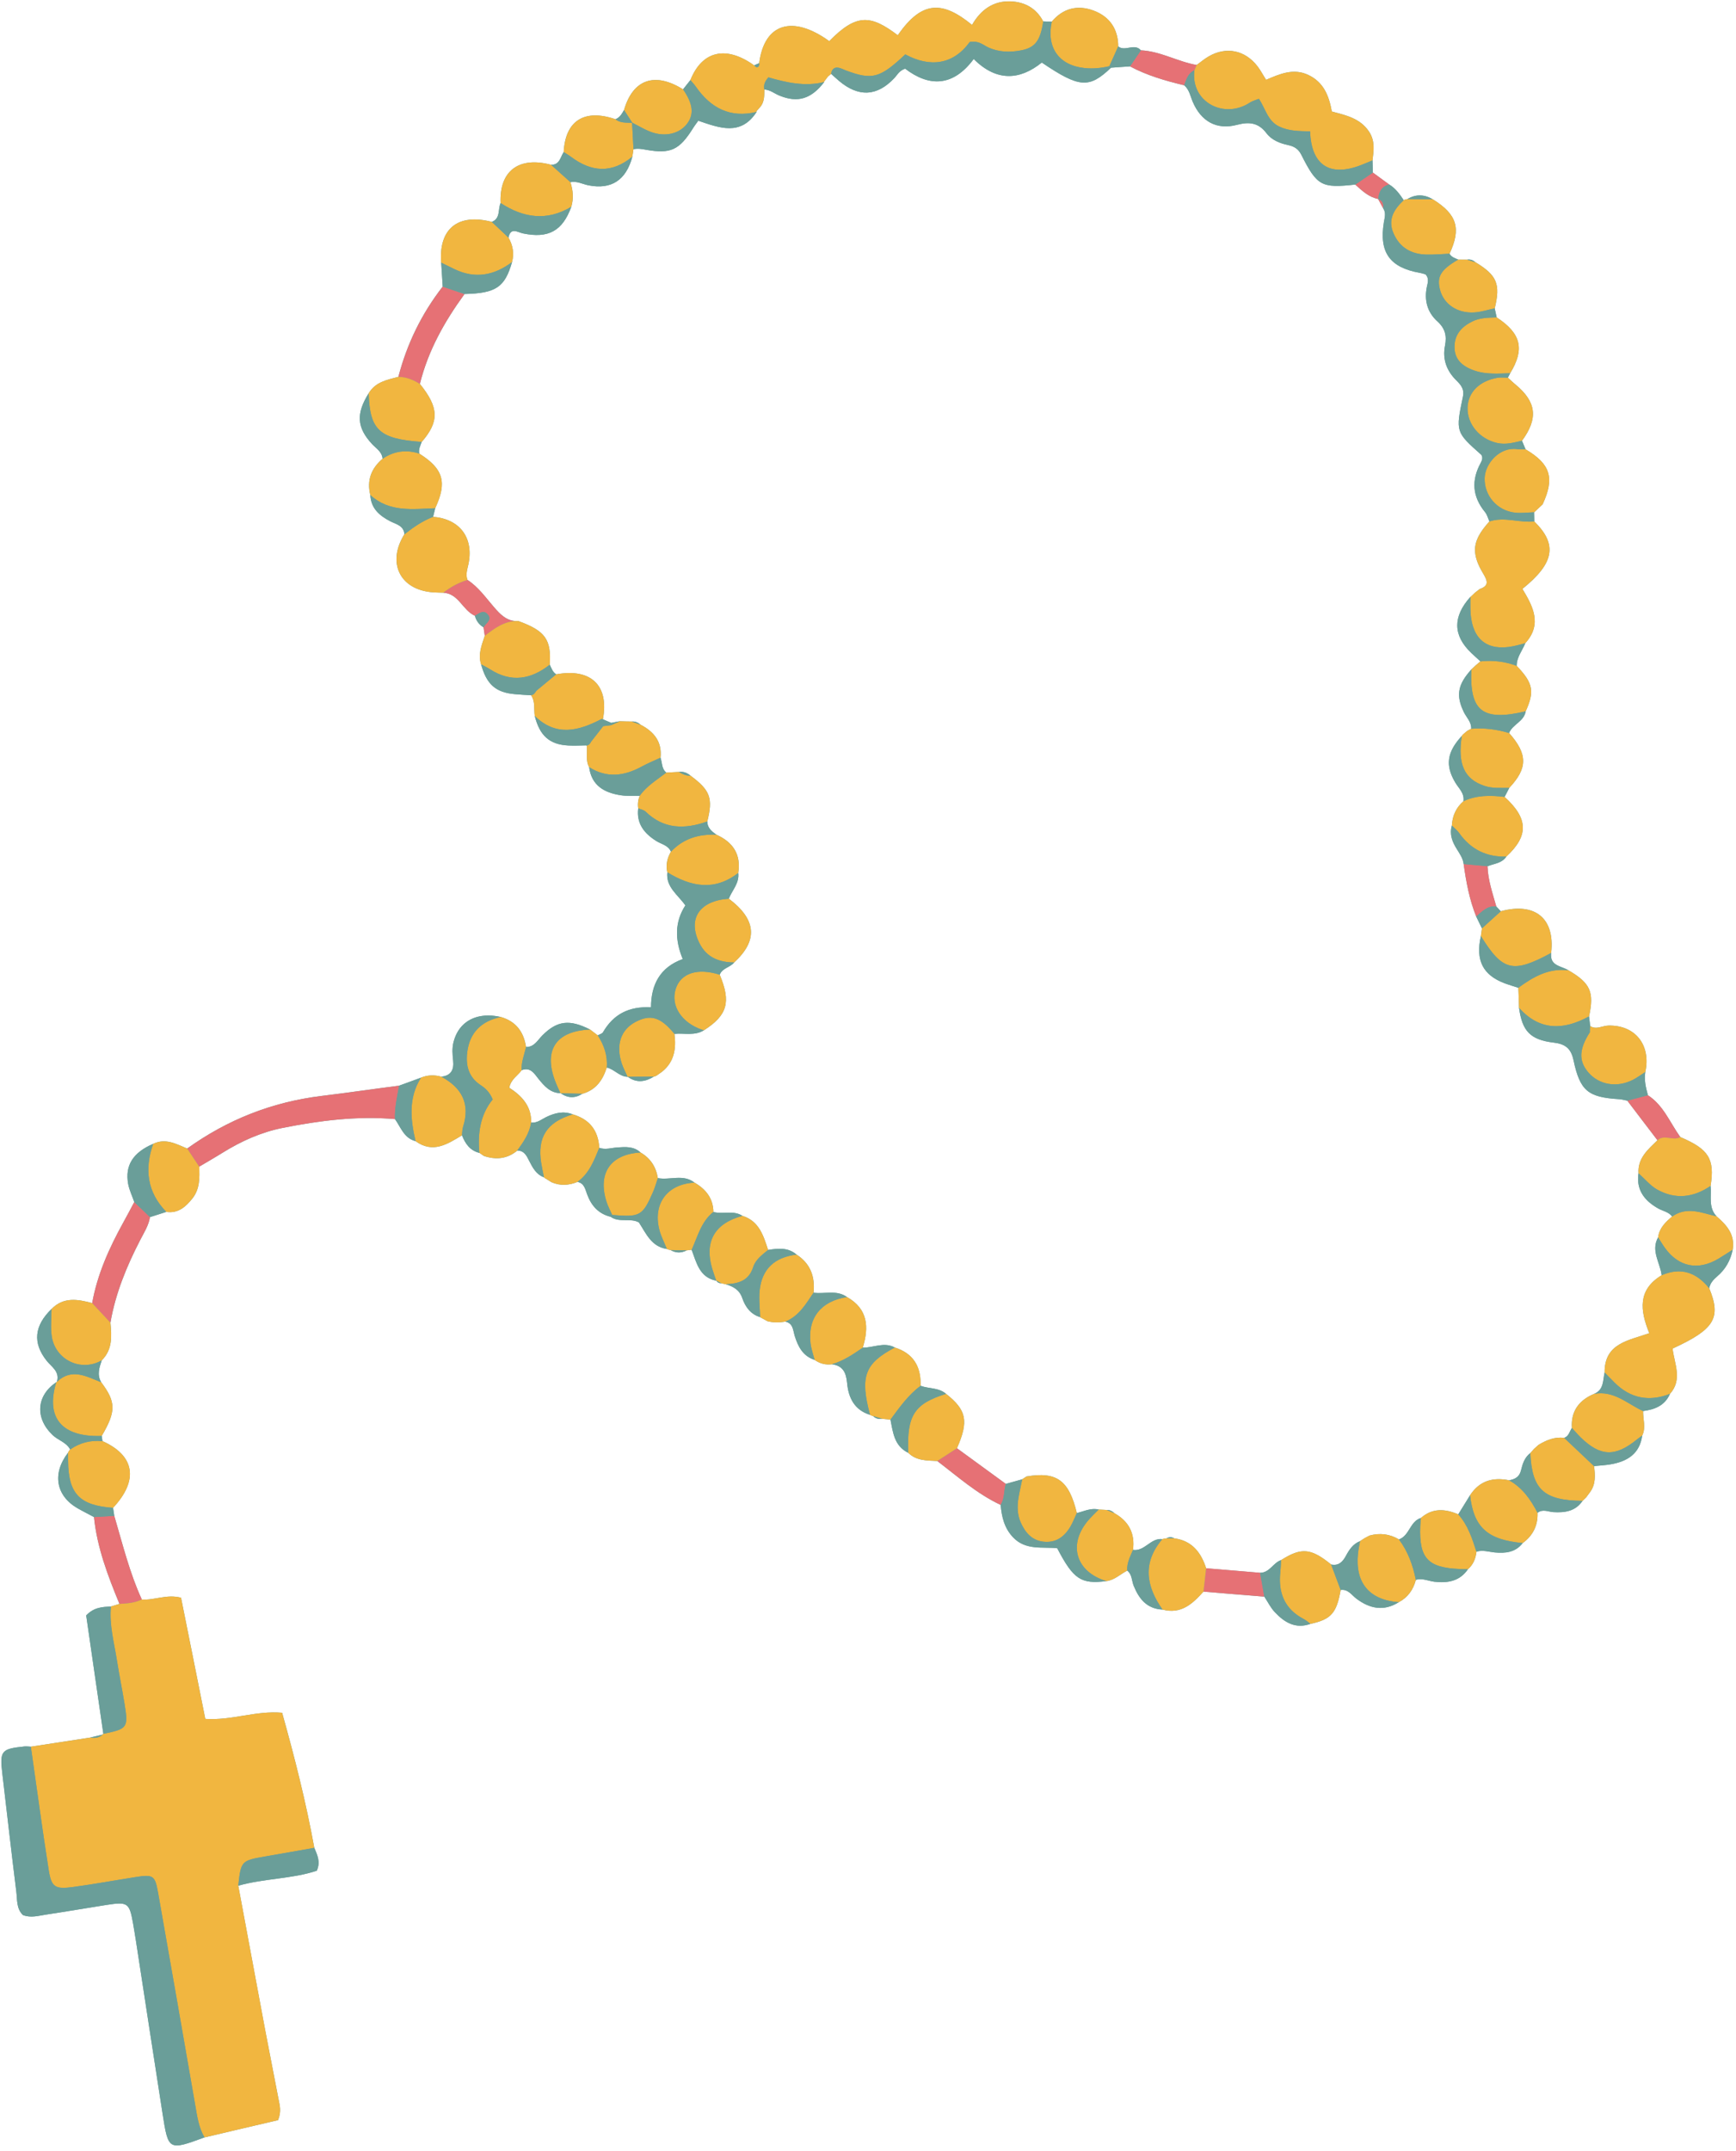 <?xml version="1.0" encoding="UTF-8"?><svg xmlns="http://www.w3.org/2000/svg" xmlns:xlink="http://www.w3.org/1999/xlink" height="157.8" preserveAspectRatio="xMidYMid meet" version="1.0" viewBox="-0.1 -0.1 127.4 157.8" width="127.4" zoomAndPan="magnify"><g id="change1_1"><path d="M127.056,91.599c-0.16,0.77-0.52,1.43-1.14,1.95c-0.27,0.24-0.52,0.5-0.58,0.87 c0.89,2.18,0.4,3.01-2.69,4.43c0.12,1.09,0.75,2.27-0.19,3.32c-0.38,0.87-1.12,1.15-1.97,1.26c-0.02,0.6,0.22,1.21-0.07,1.8 c-0.18,1.34-1.09,1.9-2.31,2.11c-0.4,0.07-0.81,0.09-1.22,0.13c0.08,0.66,0.13,1.32-0.29,1.9c-0.1,0.13-0.19,0.26-0.29,0.39 c-0.09,0.09-0.18,0.17-0.27,0.26c-0.52,0.77-1.3,0.88-2.14,0.83c-0.39-0.03-0.78-0.25-1.16,0.05c0.03,0.94-0.34,1.67-1.09,2.22 c-0.53,0.69-1.27,0.76-2.05,0.69c-0.45-0.05-0.89-0.2-1.34-0.06c-0.06,0.51-0.24,0.95-0.63,1.29c-0.6,0.88-1.48,1.03-2.46,0.92 c-0.34-0.05-0.68-0.19-1.03-0.19c-0.11,0-0.22,0.01-0.33,0.05c-0.19,0.72-0.59,1.29-1.26,1.64c-1.1,0.69-2.13,0.47-3.1-0.26 c-0.33-0.25-0.57-0.65-1.03-0.65c-0.04,0-0.09,0-0.13,0.01c-0.3,1.7-0.7,2.16-2.22,2.49c-1.09,0.39-1.9-0.11-2.6-0.85 c-0.32-0.33-0.53-0.77-0.78-1.15c-1.49-0.12-2.98-0.24-4.47-0.37c-0.8,0.9-1.65,1.68-3,1.32c-1.15-0.05-1.73-0.79-2.12-1.75 c-0.15-0.37-0.11-0.83-0.47-1.11c-0.51,0.26-0.93,0.69-1.53,0.77c-1.86,0.24-2.42-0.13-3.61-2.41c-1.07-0.12-2.31,0.18-3.24-0.8 c-0.65-0.69-0.83-1.5-0.91-2.38c-1.73-0.81-3.15-2.08-4.65-3.22c-0.76-0.04-1.53-0.01-2.13-0.6c-1.03-0.5-1.12-1.49-1.31-2.44 c-0.21-0.02-0.42-0.04-0.62-0.06c-0.25,0.04-0.47-0.02-0.65-0.2c-0.08-0.02-0.16-0.05-0.23-0.09c-1.14-0.35-1.58-1.25-1.68-2.33 c-0.07-0.76-0.3-1.28-1.12-1.38c-0.46,0.06-0.88-0.05-1.26-0.32c-0.87-0.28-1.22-0.98-1.47-1.77c-0.12-0.42-0.11-0.92-0.69-1.04 c-0.44,0.08-0.88,0.08-1.31-0.03c-0.11-0.06-0.22-0.13-0.34-0.19c-0.07-0.03-0.13-0.07-0.2-0.11c-0.7-0.21-1.08-0.76-1.3-1.39 c-0.21-0.62-0.66-0.85-1.21-1.02c-0.11-0.03-0.22-0.05-0.33-0.07c-0.16,0-0.28-0.06-0.37-0.19c-1.24-0.25-1.45-1.32-1.81-2.27 c-0.12,0.02-0.24,0.03-0.36,0.04c-0.4,0.21-0.79,0.21-1.18-0.02c-0.1-0.01-0.19-0.04-0.28-0.08c-1.13-0.17-1.52-1.13-2.05-1.95 c-0.64-0.35-1.45,0.04-2.07-0.41c-0.89-0.22-1.42-0.81-1.72-1.64c-0.15-0.38-0.21-0.82-0.71-0.92c-0.64,0.26-1.28,0.3-1.92,0.02 c-0.13-0.08-0.25-0.16-0.38-0.24c-0.06-0.03-0.12-0.07-0.17-0.12c-0.57-0.21-0.83-0.71-1.09-1.22c-0.18-0.36-0.36-0.74-0.86-0.74 c-0.74,0.62-1.57,0.69-2.45,0.4c-0.11-0.08-0.22-0.15-0.33-0.23c-0.69-0.17-1.04-0.67-1.28-1.29c-1.07,0.65-2.14,1.35-3.41,0.43 c-0.85-0.22-1.08-1.01-1.51-1.62c-2.79-0.24-5.53,0.11-8.26,0.65c-1.57,0.32-3.02,0.97-4.39,1.82c-0.56,0.35-1.14,0.68-1.72,1.02 c0.04,0.82,0.05,1.64-0.49,2.33c-0.49,0.61-1.05,1.12-1.92,0.99c-0.4,0.13-0.8,0.26-1.2,0.38c-0.1,0.63-0.44,1.14-0.72,1.69 c-0.99,1.92-1.81,3.91-2.18,6.06c0.09,0.99,0.16,1.97-0.64,2.76c-0.18,0.53-0.36,1.06-0.04,1.61c1.09,1.45,1.1,2.13,0.04,3.94 c0.02,0.13,0.04,0.25,0.05,0.38h0.01c2.37,1.06,2.66,2.87,0.77,4.89c0.03,0.2,0.06,0.4,0.09,0.59c0.61,2.07,1.12,4.17,2.02,6.14 c0.92,0.07,1.82-0.41,2.88-0.13c0.59,2.94,1.19,5.91,1.78,8.89c1.96,0.13,3.69-0.62,5.64-0.45c0.92,3.28,1.75,6.56,2.36,9.91 c0.21,0.51,0.48,1.02,0.18,1.68c-1.84,0.61-3.86,0.56-5.76,1.1c0.65,3.49,1.3,6.98,1.95,10.47c0.33,1.73,0.67,3.44,1,5.16 c0.08,0.45,0.24,0.9-0.03,1.57c-1.72,0.4-3.56,0.83-5.4,1.27c-2.65,0.97-2.65,0.97-3.08-1.77c-0.66-4.24-1.31-8.48-1.96-12.72 c-0.06-0.41-0.13-0.81-0.2-1.22c-0.27-1.51-0.39-1.59-1.95-1.35c-1.48,0.23-2.96,0.49-4.44,0.71c-0.55,0.08-1.11,0.26-1.69,0.03 c-0.49-0.47-0.41-1.13-0.49-1.73c-0.36-2.87-0.68-5.75-1.02-8.62c-0.2-1.7-0.09-1.84,1.62-2.02c0.16-0.01,0.31,0.01,0.47,0.02 c1.45-0.22,2.9-0.45,4.35-0.67c0.31-0.07,0.61-0.15,0.92-0.22l0.05-0.06c-0.43-2.92-0.85-5.85-1.26-8.68 c0.59-0.62,1.21-0.62,1.81-0.66c0.21-0.06,0.42-0.12,0.63-0.19c-0.85-2.06-1.64-4.13-1.87-6.37c-0.4-0.21-0.8-0.42-1.2-0.64 c-1.6-0.93-1.88-2.56-0.7-4.08c0.03-0.09,0.09-0.17,0.15-0.24c-0.28-0.53-0.89-0.67-1.29-1.06c-1.3-1.24-1.19-2.89,0.27-3.87 l0.05-0.03c0.23-0.76-0.39-1.09-0.76-1.56c-1.03-1.3-0.9-2.56,0.36-3.78c0.89-0.91,1.93-0.72,2.99-0.44 c0.38-2.12,1.25-4.04,2.28-5.91c0.28-0.5,0.54-1,0.81-1.5c-0.15-0.44-0.36-0.87-0.45-1.32c-0.25-1.37,0.36-2.32,1.83-2.95 c0.91-0.45,1.7,0.01,2.5,0.34c2.96-2.12,6.22-3.41,9.87-3.86c1.89-0.23,3.79-0.51,5.68-0.75c0.54-0.19,1.07-0.39,1.61-0.59 c0.49-0.2,0.98-0.21,1.49-0.07c0.72-0.07,0.94-0.52,0.87-1.18c-0.05-0.46-0.09-0.91,0.03-1.37c0.32-1.24,1.26-1.94,2.55-1.94 c0.29,0,0.6,0.04,0.92,0.11c1.11,0.32,1.68,1.09,1.85,2.2c0.61,0.01,0.85-0.51,1.21-0.86c1.08-1.08,1.99-1.18,3.49-0.42 c0.18,0.14,0.37,0.28,0.56,0.43c0.14-0.08,0.33-0.12,0.39-0.24c0.75-1.28,1.86-1.91,3.52-1.82c0-1.67,0.67-2.94,2.33-3.54 c-0.59-1.43-0.59-2.73,0.19-3.94c-0.56-0.79-1.44-1.35-1.32-2.43c-0.13-0.54-0.01-1.04,0.26-1.51c-0.2-0.48-0.71-0.55-1.08-0.79 c-0.88-0.55-1.46-1.27-1.32-2.39c-0.05-0.32-0.01-0.62,0.11-0.92c-0.46-0.01-0.93,0.03-1.38-0.04c-1.21-0.18-2.15-0.7-2.33-2.06 c-0.28-0.51-0.11-1.06-0.18-1.59c-0.01,0-0.02,0.01-0.03,0.01c0,0,0.01-0.01,0.02-0.02c-0.45,0.01-0.9,0.03-1.34,0.01 c-1.37-0.07-2.1-0.72-2.46-2.17c-0.08-0.5,0.05-1.05-0.27-1.52h-0.02l-0.03,0.01l0.01-0.01c-0.39-0.02-0.78-0.04-1.16-0.08 c-1.4-0.12-2.07-0.72-2.47-2.19c-0.24-0.74,0.05-1.41,0.27-2.09c-0.03-0.21-0.06-0.41-0.09-0.62c-0.33-0.2-0.54-0.48-0.63-0.85 c-0.45-0.2-0.75-0.6-1.08-0.97c-0.32-0.37-0.68-0.69-1.25-0.72c-0.25-0.01-0.51-0.01-0.76-0.03c-2.42-0.18-3.39-2.17-2.09-4.26 c-0.04-0.64-0.6-0.73-1.03-0.95c-0.79-0.41-1.42-0.94-1.47-1.92c-0.27-1.09,0.07-1.96,0.9-2.67c-0.04-0.52-0.48-0.76-0.78-1.09 c-1.11-1.2-1.17-2.22-0.24-3.71c0.49-0.83,1.35-0.99,2.18-1.21c0.63-2.43,1.71-4.64,3.25-6.62c0.54,0.18,1.07,0.36,1.6,0.55 c-1.46,2.01-2.67,4.15-3.27,6.59c1.4,1.74,1.43,2.76,0.13,4.26c-0.1,0.27-0.24,0.54-0.18,0.85c1.14,0.72,1.66,1.38,1.66,2.25 c0,0.5-0.17,1.07-0.49,1.76c-0.05,0.21-0.1,0.42-0.15,0.63c1.94,0.16,2.98,1.51,2.6,3.43c-0.08,0.41-0.24,0.79-0.08,1.2 c0.8,0.52,1.33,1.29,1.94,1.99c0.46,0.53,0.93,1.03,1.68,1.03h0.12c1.97,0.72,2.42,1.35,2.3,3.2c0.12,0.26,0.21,0.54,0.47,0.71 c2.56-0.47,3.9,0.82,3.43,3.3c0.2,0.09,0.41,0.17,0.61,0.26c0.21-0.04,0.42-0.08,0.63-0.12c0.29,0.01,0.59,0.02,0.89,0.02h0.06 c0.22,0,0.41,0.09,0.58,0.24c0.98,0.51,1.58,1.24,1.46,2.42c0.13,0.37,0.07,0.81,0.42,1.09c0.31-0.02,0.62-0.03,0.93-0.05 c0.05-0.01,0.1-0.01,0.15-0.01c0.26,0,0.5,0.11,0.71,0.29c1.44,1.07,1.65,1.65,1.22,3.36c0.01,0.47,0.33,0.73,0.68,0.97 c1.21,0.55,1.81,1.44,1.59,2.8c0.1,0.75-0.45,1.27-0.69,1.89c2.03,1.53,2.16,3.06,0.39,4.68c-0.29,0.37-0.87,0.4-1.06,0.9 c0.84,2,0.57,2.97-1.15,4.07c-0.68,0.43-1.44,0.2-2.17,0.27c0.14,1.08-0.01,2.07-0.94,2.8c-0.11,0.07-0.22,0.15-0.33,0.23 c-0.07,0.05-0.15,0.09-0.24,0.1c-0.63,0.39-1.27,0.49-1.91,0.02h-0.02c-0.6-0.02-0.97-0.56-1.53-0.68c-0.29,0.93-0.8,1.65-1.8,1.93 c-0.53,0.34-1.06,0.32-1.58-0.05h-0.02c-0.75-0.02-1.18-0.53-1.61-1.05c-0.31-0.39-0.58-0.88-1.23-0.64 c-0.29,0.41-0.79,0.66-0.91,1.29c0.88,0.57,1.6,1.3,1.6,2.47v0.09c0.45,0.04,0.77-0.24,1.13-0.42c0.62-0.29,1.25-0.45,1.92-0.19 c1.23,0.36,1.88,1.18,1.95,2.46c0.45,0.16,0.89,0,1.33-0.03c0.6-0.04,1.21-0.09,1.7,0.37c0.73,0.42,1.14,1.06,1.27,1.88 c0.89,0.17,1.86-0.32,2.69,0.33c0.83,0.48,1.37,1.15,1.39,2.16c0.69,0.18,1.46-0.15,2.13,0.28c1.22,0.38,1.54,1.45,1.88,2.5 c0.73-0.11,1.46-0.2,2.09,0.34c1.02,0.66,1.37,1.63,1.25,2.8c0.81,0.12,1.69-0.23,2.45,0.32h0.01c1.54,0.88,1.61,2.21,1.15,3.71 c0.78,0.01,1.57-0.44,2.35-0.01c1.32,0.42,1.89,1.34,1.89,2.64v0.17c0.62,0.23,1.33,0.12,1.87,0.59c1.51,1.19,1.68,2,0.8,3.99 c1.2,0.87,2.39,1.75,3.59,2.62c0.4-0.11,0.8-0.23,1.2-0.34l0.01-0.01c0.1-0.06,0.21-0.13,0.31-0.2c2.21-0.37,3.11,0.28,3.69,2.69 c0.43-0.11,0.84-0.3,1.28-0.3c0.11,0,0.21,0.02,0.32,0.04c0.2,0.01,0.4,0.02,0.6,0.03c0.22-0.01,0.4,0.09,0.56,0.24 c1.05,0.59,1.52,1.48,1.36,2.69c0.82,0.12,1.26-0.8,2.03-0.8c0.04,0,0.08,0.01,0.12,0.01c0.1-0.03,0.2-0.05,0.3-0.05 c0.19-0.11,0.38-0.12,0.58-0.01c1.3,0.18,1.96,1.03,2.34,2.2c1.32,0.11,2.64,0.22,3.96,0.33c0.7,0,0.96-0.74,1.54-0.93 c0.68-0.43,1.19-0.65,1.69-0.65c0.6,0,1.18,0.32,1.98,0.97c0.56,0.12,0.85-0.2,1.09-0.63c0.24-0.46,0.52-0.88,1.03-1.08 c0.12-0.08,0.24-0.16,0.36-0.23c0.11-0.06,0.23-0.12,0.34-0.18c0.76-0.21,1.48-0.12,2.16,0.28c0.78-0.28,0.8-1.32,1.61-1.57 c0.85-0.75,1.78-0.68,2.74-0.27c0.29-0.46,0.58-0.93,0.87-1.4c0.54-0.83,1.26-1.18,2.11-1.18c0.24,0,0.49,0.03,0.75,0.08 c0.42-0.07,0.75-0.24,0.87-0.7c0.12-0.49,0.26-0.97,0.69-1.29c0.09-0.11,0.18-0.21,0.27-0.31c0.11-0.1,0.22-0.2,0.34-0.3 c0.58-0.35,1.18-0.6,1.88-0.51c0.34-0.12,0.39-0.47,0.56-0.73c0-0.07-0.01-0.14-0.01-0.21c0-1.11,0.6-1.85,1.64-2.29 c0.72-0.29,0.64-0.98,0.77-1.57c-0.01-2.16,1.78-2.34,3.28-2.88c-0.68-1.67-0.86-3.19,0.91-4.25c-0.08-0.67-0.47-1.31-0.47-1.99 c0-0.26,0.06-0.52,0.21-0.79c0.08-0.68,0.54-1.12,1.03-1.53c-0.26-0.35-0.69-0.4-1.04-0.6c-0.88-0.5-1.46-1.17-1.46-2.16 c0-0.13,0.01-0.27,0.03-0.41c-0.07-1.12,0.7-1.75,1.39-2.43c-0.74-0.96-1.47-1.93-2.21-2.9c-0.2-0.04-0.4-0.1-0.61-0.11 c-2.28-0.14-2.86-0.61-3.34-2.86c-0.18-0.85-0.59-1.19-1.45-1.29c-0.87-0.1-1.45-0.32-1.84-0.72c-0.39-0.4-0.59-0.98-0.71-1.83 c-0.01-0.49-0.03-0.98-0.05-1.47c-0.33-0.11-0.67-0.21-1-0.33c-1.61-0.61-2.15-1.69-1.75-3.47c0.03-0.19,0.05-0.38,0.08-0.56 c-0.14-0.29-0.28-0.58-0.42-0.87c-0.5-1.24-0.74-2.54-0.92-3.85c-0.05-0.42-0.29-0.75-0.5-1.1c-0.25-0.39-0.44-0.8-0.44-1.25 c0-0.15,0.02-0.31,0.07-0.47c0.04-0.72,0.31-1.32,0.85-1.79c0.09-0.58-0.33-0.93-0.59-1.36c-0.32-0.53-0.48-1.01-0.48-1.47 c0-0.65,0.31-1.27,0.95-1.96c0.04-0.07,0.1-0.13,0.16-0.17c0.08-0.07,0.17-0.14,0.25-0.21c0.09-0.05,0.19-0.1,0.28-0.15 c0.02-0.5-0.34-0.82-0.54-1.22c-0.23-0.48-0.35-0.89-0.35-1.29c0-0.61,0.29-1.16,0.9-1.84c0.11-0.1,0.22-0.2,0.32-0.3 c0.11-0.09,0.21-0.18,0.32-0.26l0.03-0.03c-0.23-0.21-0.45-0.41-0.67-0.62c-1.35-1.28-1.37-2.66-0.07-4.11h0.01 c0.11-0.11,0.22-0.21,0.33-0.31c0.12-0.1,0.23-0.18,0.34-0.27c0.7-0.24,0.59-0.58,0.26-1.14c-0.4-0.66-0.6-1.21-0.6-1.73 c0-0.68,0.35-1.31,1.06-2.09c-0.11-0.23-0.17-0.5-0.33-0.69c-0.93-1.14-1.01-2.33-0.31-3.61c0.1-0.18,0.17-0.38,0.05-0.58 c-1.88-1.67-1.9-1.68-1.36-4.27c0.12-0.57-0.15-0.87-0.48-1.2c-0.72-0.71-1.03-1.57-0.83-2.54c0.14-0.73,0.01-1.27-0.56-1.79 c-0.74-0.67-0.98-1.56-0.77-2.55c0.07-0.3,0.17-0.61-0.1-0.9c-0.13-0.03-0.28-0.09-0.43-0.11c-2.19-0.39-2.99-1.5-2.63-3.7 c0.06-0.36,0.18-0.71-0.05-1.04c-0.13-0.23-0.25-0.46-0.37-0.68c-0.7-0.14-1.18-0.61-1.68-1.06c-2.47,0.28-2.8,0.11-3.96-2.19 c-0.21-0.42-0.52-0.61-0.94-0.7c-0.62-0.13-1.22-0.36-1.61-0.87c-0.59-0.77-1.24-0.86-2.17-0.62c-1.49,0.4-2.63-0.26-3.24-1.68 c-0.18-0.42-0.25-0.9-0.63-1.22c-1.37-0.33-2.73-0.72-3.98-1.39c-0.46,0.03-0.93,0.06-1.39,0.1c-1.61,1.53-2.32,1.49-5.08-0.38 c-1.61,1.3-3.32,1.42-5-0.26c-1.52,2.06-3.28,2.05-5.03,0.71c-0.46,0.16-0.58,0.47-0.79,0.69c-1.27,1.35-2.63,1.42-4.07,0.2 c-0.19-0.16-0.38-0.34-0.57-0.51c-0.08,0.06-0.16,0.13-0.24,0.2c-0.09,0.12-0.18,0.24-0.28,0.37l0.01,0.03 c-0.95,1.24-1.93,1.54-3.27,1c-0.38-0.15-0.7-0.43-1.12-0.45c-0.01,0.43,0.01,0.88-0.28,1.25c-0.11,0.12-0.21,0.23-0.31,0.35 l0.02,0.04c-1.17,1.8-2.74,1.17-4.28,0.65c-0.15,0.21-0.28,0.37-0.38,0.54c-1.01,1.61-1.65,1.91-3.46,1.59 c-0.31-0.06-0.61-0.11-0.92-0.04c-0.02,0.18-0.05,0.37-0.08,0.55c-0.46,1.72-1.54,2.43-3.22,2.1c-0.44-0.09-0.85-0.33-1.33-0.23 c0.2,0.59,0.25,1.2,0.07,1.81c-0.65,1.77-1.68,2.33-3.54,1.95c-0.41-0.09-0.91-0.48-1.07,0.3c0.32,0.57,0.43,1.16,0.26,1.8 c-0.53,1.85-1.18,2.29-3.49,2.34c-0.53-0.18-1.06-0.36-1.6-0.54c-0.03-0.58-0.07-1.17-0.11-1.76c-0.19-2.49,1.24-3.64,3.72-2.99 c0.65-0.25,0.43-0.92,0.64-1.38c-0.1-2.35,1.33-3.44,3.7-2.81c0.64,0.02,0.68-0.56,0.93-0.93c0.12-2.31,1.52-3.19,3.8-2.41 c0.32-0.12,0.47-0.4,0.63-0.68c0.65-2.25,2.26-2.81,4.33-1.51c0.18-0.23,0.36-0.46,0.54-0.68c0.86-2.15,2.62-2.56,4.68-1.08 c0.12-0.06,0.24-0.11,0.37-0.16c0.37-2.92,2.44-3.57,5.14-1.62c2.02-2.06,3.06-1.92,5.03-0.43c1.8-2.61,3.32-2.5,5.45-0.76 c0.62-1.09,1.55-1.78,2.84-1.73c1.04,0.05,1.88,0.51,2.38,1.47c0.21,0.01,0.42,0.02,0.63,0.02c0.83-0.99,1.9-1.25,3.07-0.81 s1.8,1.34,1.81,2.63c0.5,0.4,1.18-0.27,1.66,0.28c1.44,0.07,2.7,0.84,4.09,1.08c0.3-0.21,0.57-0.45,0.89-0.63 c1.28-0.75,2.67-0.46,3.58,0.73c0.22,0.28,0.38,0.6,0.63,0.99c1-0.43,2-0.88,3.1-0.36c1.11,0.53,1.51,1.5,1.72,2.68 c1.03,0.28,2.09,0.49,2.75,1.5c0.44,0.69,0.32,1.38,0.24,2.09c0.01,0.3,0.02,0.6,0.02,0.89c0.4,0.29,0.8,0.59,1.2,0.88 c0.47,0.28,0.77,0.71,1.07,1.15c0.08-0.05,0.17-0.07,0.27-0.08c0.62-0.38,1.25-0.35,1.87,0.02c1.77,1.1,2.09,2.13,1.22,3.99 c0.14,0.25,0.4,0.33,0.64,0.43h0.65c0.24-0.04,0.44,0.04,0.61,0.19c1.59,0.96,1.85,1.6,1.42,3.39c0.04,0.22,0.09,0.44,0.14,0.66 c1.8,1.18,2.07,2.33,0.99,4.1c-0.06,0.11-0.11,0.21-0.17,0.32c0.19,0.17,0.37,0.35,0.57,0.51c1.53,1.27,1.67,2.48,0.47,4.12 c0.08,0.21,0.17,0.42,0.26,0.63c1.83,1.08,2.15,2.1,1.25,4.04c-0.09,0.08-0.18,0.17-0.28,0.26l-0.02,0.02 c-0.1,0.1-0.2,0.19-0.3,0.28l-0.02,0.02c0,0.22,0.01,0.45,0.01,0.67c1.71,1.68,1.49,3.05-0.87,4.95c0.76,1.26,1.48,2.59,0.21,3.98 c-0.22,0.56-0.64,1.03-0.63,1.67c1.21,1.26,1.32,1.87,0.66,3.33c-0.12,0.75-0.96,0.95-1.22,1.59c1.37,1.55,1.38,2.58,0.01,4.03 c-0.11,0.22-0.22,0.44-0.34,0.66c1.75,1.59,1.78,2.85,0.13,4.38c-0.33,0.5-0.9,0.51-1.38,0.71c0.03,1.02,0.37,1.98,0.64,2.95 c0.11,0.12,0.22,0.24,0.33,0.35c2.53-0.68,3.99,0.53,3.7,3.06c-0.01,0.06-0.01,0.12-0.01,0.17c0,0.79,0.78,0.8,1.27,1.1 c1.62,0.94,1.91,1.6,1.52,3.39c0.03,0.22,0.05,0.45,0.08,0.67c0,0,0,0,0.01-0.01v0.05c0.45,0.28,0.88-0.03,1.33-0.04 c1.96-0.05,3.14,1.42,2.71,3.41c-0.1,0.58,0.04,1.14,0.19,1.7c1.15,0.75,1.62,2.02,2.38,3.07c2.09,0.89,2.53,1.6,2.22,3.58 c0.08,0.76-0.18,1.58,0.44,2.24C126.626,89.789,127.246,90.499,127.056,91.599z" fill="#6A9E99"/></g><g id="change2_1"><path d="M23.501,80.313c1.895-0.23,3.791-0.511,5.689-0.753c-0.144,0.811-0.338,1.616-0.304,2.45 c-2.789-0.245-5.533,0.108-8.258,0.651c-1.577,0.314-3.027,0.965-4.391,1.814c-0.566,0.352-1.144,0.685-1.717,1.027 c-0.294-0.443-0.589-0.886-0.883-1.329C16.598,82.049,19.854,80.756,23.501,80.313z M8.949,89.598 c-1.034,1.866-1.907,3.794-2.286,5.914c0.446,0.478,0.892,0.955,1.338,1.433c0.37-2.147,1.19-4.133,2.183-6.054 c0.283-0.547,0.619-1.066,0.724-1.687c-0.385-0.37-0.77-0.74-1.154-1.109C9.487,88.596,9.225,89.101,8.949,89.598z M32.39,20.931 c-1.543,1.982-2.621,4.193-3.255,6.622c0.584-0.003,1.094,0.219,1.579,0.516c0.6-2.443,1.807-4.583,3.275-6.595 C33.455,21.293,32.923,21.112,32.39,20.931z M6.8,111.208c0.224,2.241,1.018,4.315,1.867,6.372c0.564-0.028,1.124-0.07,1.643-0.323 c-0.905-1.969-1.415-4.069-2.024-6.136C7.791,111.151,7.295,111.179,6.8,111.208z M68.684,107.098 c1.5,1.143,2.917,2.408,4.648,3.219c0.306-0.47,0.224-1.034,0.382-1.541c-1.195-0.871-2.39-1.742-3.585-2.613 C69.648,106.474,69.166,106.786,68.684,107.098z M88.417,114.965c-0.066,0.573-0.132,1.146-0.198,1.718 c1.488,0.122,2.977,0.243,4.465,0.365c-0.103-0.583-0.206-1.166-0.309-1.749C91.056,115.187,89.736,115.076,88.417,114.965z M82.825,4.771c1.255,0.667,2.606,1.059,3.98,1.386c0.157-0.429,0.28-0.88,0.748-1.096c0.055-0.131,0.11-0.263,0.166-0.395 c-1.395-0.24-2.653-1.006-4.094-1.072C83.359,3.986,83.092,4.379,82.825,4.771z M36.144,44.437 c-0.604-0.701-1.139-1.472-1.935-1.986c-0.653,0.198-1.241,0.519-1.78,0.939c1.139,0.062,1.426,1.295,2.322,1.693 c0.291-0.152,0.599-0.463,0.911-0.135c0.408,0.428-0.117,0.669-0.277,0.979c0.031,0.208,0.061,0.416,0.092,0.625 c0.732-0.562,1.467-1.118,2.462-1.084C37.115,45.516,36.626,44.997,36.144,44.437z M120.836,80.261 c-0.504,0.133-1.008,0.266-1.512,0.399c0.737,0.968,1.474,1.936,2.211,2.904c0.503-0.469,1.15,0.082,1.675-0.236 C122.456,82.277,121.987,81.005,120.836,80.261z M107.312,63.296c0.186,1.312,0.422,2.613,0.922,3.85 c0.432-0.366,0.825-0.811,1.476-0.738c-0.274-0.971-0.609-1.928-0.644-2.951C108.481,63.403,107.896,63.35,107.312,63.296z M101.851,13.437c-0.4-0.292-0.8-0.584-1.2-0.875c-0.432,0.294-0.863,0.588-1.295,0.882c0.499,0.446,0.984,0.915,1.677,1.052 c0.123,0.227,0.246,0.454,0.369,0.68c0.058-0.32-0.042-0.555-0.349-0.677C101.086,13.971,101.304,13.581,101.851,13.437z" fill="#E67175"/></g><g id="change3_1"><path d="M17.388,138.255c0.65,3.493,1.297,6.986,1.953,10.478c0.323,1.721,0.665,3.439,0.992,5.16 c0.085,0.45,0.244,0.901-0.029,1.565c-1.718,0.403-3.558,0.835-5.398,1.266c-0.428-0.732-0.536-1.554-0.678-2.369 c-0.904-5.191-1.806-10.383-2.725-15.572c-0.228-1.285-0.362-1.36-1.641-1.159c-1.531,0.241-3.056,0.521-4.591,0.729 c-1.331,0.18-1.595,0.024-1.797-1.251c-0.475-3.009-0.878-6.029-1.31-9.045c1.452-0.222,2.904-0.444,4.355-0.665 c0.334,0.046,0.651,0.019,0.916-0.222l0.046-0.058c1.779-0.357,1.846-0.444,1.554-2.222c-0.173-1.059-0.389-2.11-0.556-3.17 c-0.206-1.309-0.572-2.601-0.441-3.947c0.209-0.064,0.418-0.128,0.627-0.192c0.564-0.028,1.124-0.07,1.643-0.323 c0.918,0.073,1.811-0.407,2.876-0.133c0.591,2.949,1.185,5.916,1.781,8.893c1.953,0.135,3.692-0.621,5.634-0.452 c0.923,3.28,1.759,6.568,2.364,9.914c-1.208,0.213-2.415,0.43-3.624,0.637C17.619,136.411,17.577,136.453,17.388,138.255z M76.46,1.472c-0.506-0.958-1.344-1.425-2.385-1.469c-1.291-0.055-2.219,0.633-2.837,1.726c-2.127-1.737-3.655-1.85-5.451,0.756 c-1.974-1.484-3.014-1.626-5.03,0.434c-2.701-1.953-4.768-1.304-5.146,1.615c0.022,0.144,0,0.281-0.165,0.301 c-0.061,0.007-0.135-0.091-0.203-0.141c-2.06-1.476-3.819-1.07-4.679,1.082c0.131,0.156,0.275,0.304,0.391,0.471 c1.094,1.575,2.523,2.341,4.472,1.866l-0.023-0.046c0.104-0.116,0.207-0.231,0.311-0.347c0.288-0.375,0.27-0.818,0.28-1.254 c-0.049-0.263-0.032-0.512,0.295-0.89c1.266,0.368,2.668,0.701,4.1,0.344L60.38,5.887c0.093-0.123,0.187-0.247,0.28-0.37 c0.077-0.067,0.155-0.133,0.233-0.199c0.039-0.297,0.198-0.491,0.507-0.453C61.6,4.889,61.787,5,61.979,5.072 c1.93,0.718,2.489,0.576,4.356-1.181c1.822,0.987,3.525,0.752,4.729-0.906c0.657-0.119,0.969,0.209,1.334,0.382 c0.786,0.372,1.612,0.385,2.433,0.23C75.878,3.398,76.253,2.87,76.46,1.472z M99.773,12.018c0.285-0.11,0.566-0.232,0.85-0.348 c0.087-0.713,0.202-1.4-0.24-2.086c-0.653-1.013-1.721-1.221-2.742-1.502c-0.218-1.178-0.612-2.152-1.725-2.679 c-1.102-0.521-2.098-0.074-3.104,0.353c-0.241-0.385-0.408-0.706-0.625-0.989c-0.912-1.19-2.299-1.472-3.586-0.728 c-0.311,0.18-0.589,0.418-0.883,0.629c-0.055,0.131-0.11,0.263-0.165,0.394c-0.295,2.32,2.185,3.632,4.098,2.352 c0.163-0.109,0.368-0.154,0.635-0.262c0.483,0.71,0.642,1.639,1.512,2.044c0.728,0.338,1.483,0.327,2.246,0.341 C96.129,12.009,97.473,12.906,99.773,12.018z M121.843,93.467c-1.77,1.066-1.586,2.585-0.903,4.248 c-1.501,0.542-3.295,0.727-3.281,2.888c0.247,0.252,0.492,0.508,0.743,0.756c1.172,1.158,2.528,1.403,4.051,0.812 c0.945-1.049,0.318-2.236,0.195-3.324c3.089-1.418,3.577-2.246,2.687-4.425C124.4,93.266,123.263,92.849,121.843,93.467z M109.206,38.157c-1.235,1.373-1.382,2.284-0.463,3.82c0.333,0.558,0.442,0.898-0.256,1.147c-0.116,0.088-0.231,0.177-0.347,0.265 l0.002-0.002c-0.107,0.103-0.215,0.207-0.322,0.31c0,0-0.015-0.001-0.015-0.001c0.005,0.411-0.012,0.824,0.019,1.233 c0.148,1.916,1.252,2.76,3.115,2.389c0.302-0.06,0.598-0.148,0.897-0.224c1.274-1.395,0.554-2.723-0.213-3.989 c2.364-1.895,2.586-3.262,0.873-4.947C111.399,38.271,110.303,37.794,109.206,38.157z M37.273,79.71 c0.123-0.632,0.627-0.88,0.911-1.29c-0.041-0.593,0.2-1.134,0.318-1.698c-0.169-1.112-0.741-1.885-1.852-2.205 c-1.405,0.299-2.278,1.125-2.46,2.574c-0.122,0.968,0.085,1.831,0.971,2.419c0.339,0.225,0.658,0.489,0.896,1.058 c-0.889,1.081-1.122,2.461-0.976,3.924c0,0,0.002-0.003,0.002-0.003c0.11,0.075,0.22,0.15,0.33,0.225 c0.885,0.293,1.711,0.22,2.448-0.397c0.456-0.625,0.892-1.261,1.019-2.05C38.92,81.05,38.173,80.303,37.273,79.71z M32.432,43.389 c0.536-0.42,1.125-0.74,1.778-0.939c-0.16-0.412-0.003-0.796,0.076-1.197c0.381-1.919-0.658-3.276-2.604-3.431 c-0.778,0.301-1.454,0.767-2.103,1.28c-1.305,2.09-0.332,4.08,2.083,4.257C31.918,43.378,32.175,43.379,32.432,43.389z M110.56,27.611c-0.255,0-0.517-0.036-0.765,0.007c-1.33,0.232-2.162,1.069-2.196,2.183c-0.038,1.225,0.89,2.317,2.181,2.605 c0.63,0.14,1.217-0.03,1.814-0.169c1.206-1.635,1.066-2.847-0.469-4.112C110.928,27.963,110.748,27.782,110.56,27.611z M31.84,37.19 c0.887-1.909,0.604-2.88-1.17-4.01c-0.959-0.31-1.856-0.19-2.691,0.378c-0.832,0.709-1.172,1.584-0.9,2.666 C28.472,37.502,30.175,37.253,31.84,37.19z M30.846,32.326c1.303-1.501,1.272-2.518-0.132-4.257 c-0.485-0.297-0.995-0.519-1.579-0.516c-0.831,0.212-1.691,0.373-2.179,1.205C27.038,31.463,27.736,32.103,30.846,32.326z M5.05,106.25c-0.068,0.068-0.12,0.146-0.155,0.236c0.001,0.204,0.001,0.409,0.003,0.613c0.019,2.404,0.846,3.263,3.301,3.434 c1.89-2.021,1.602-3.831-0.777-4.892C6.556,105.553,5.764,105.752,5.05,106.25z M93.915,114.368 c-0.019,0.303-0.028,0.607-0.059,0.909c-0.157,1.508,0.326,2.687,1.72,3.416c0.177,0.093,0.33,0.233,0.494,0.351 c1.513-0.324,1.92-0.781,2.217-2.485c-0.233-0.623-0.466-1.245-0.699-1.868C96.115,113.485,95.404,113.422,93.915,114.368z M121.528,87.188c1.333,0.743,2.659,0.579,3.909-0.275c0.312-1.98-0.132-2.695-2.226-3.585c-0.525,0.318-1.172-0.233-1.675,0.236 c-0.689,0.678-1.46,1.308-1.391,2.421C120.602,86.392,121.005,86.897,121.528,87.188z M111.236,32.854 c-1.273-0.184-2.357,1.058-2.383,2.133c-0.032,1.279,0.913,2.387,2.239,2.53c0.457,0.049,0.927-0.016,1.39-0.029l0.026-0.017 c0.099-0.093,0.198-0.186,0.296-0.279c0,0,0.023-0.022,0.023-0.022c0.094-0.089,0.189-0.178,0.283-0.266 c0.897-1.934,0.579-2.959-1.255-4.04C111.649,32.862,111.439,32.883,111.236,32.854z M44.055,52.651l0.089,0.026 c0.471-2.475-0.872-3.77-3.425-3.302c-0.48,0.397-0.961,0.795-1.441,1.192c-0.111,0.167-0.204,0.356-0.45,0.349 c0,0,0.045-0.004,0.045-0.004c0.326,0.464,0.19,1.012,0.273,1.52C40.717,53.975,42.377,53.53,44.055,52.651z M79.492,4.895 c0.613,0.065,1.22,0.003,1.82-0.137c0.216-0.484,0.433-0.967,0.65-1.451c-0.003-1.286-0.631-2.192-1.802-2.63 c-1.172-0.438-2.241-0.177-3.076,0.814C76.68,3.387,77.603,4.696,79.492,4.895z M7.368,99.711c0.798-0.788,0.728-1.774,0.634-2.767 c-0.446-0.477-0.892-0.955-1.338-1.433c-1.058-0.286-2.102-0.473-2.984,0.438c0,0.665-0.081,1.342,0.016,1.993 C3.958,99.693,5.863,100.586,7.368,99.711z M106.988,61.029c0.846,1.195,1.998,1.761,3.456,1.724 c1.655-1.535,1.619-2.793-0.124-4.383c-1.031-0.121-2.051-0.14-3.021,0.317c-0.544,0.472-0.813,1.075-0.85,1.788 C106.631,60.658,106.841,60.821,106.988,61.029z M41.927,81.664c-1.883,0.558-2.612,1.674-2.313,3.555 c0.056,0.356,0.137,0.708,0.206,1.062c0.05,0.049,0.107,0.088,0.17,0.116c0.125,0.079,0.249,0.158,0.373,0.237 c0.643,0.286,1.283,0.247,1.921-0.019c0.862-0.622,1.214-1.571,1.597-2.5C43.808,82.838,43.16,82.018,41.927,81.664z M37.478,19.129 c0.171-0.637,0.057-1.233-0.262-1.798c-0.408-0.383-0.816-0.766-1.224-1.15c-2.479-0.648-3.909,0.503-3.715,2.991 c0.326,0.159,0.651,0.32,0.977,0.478C34.774,20.383,36.17,20.11,37.478,19.129z M116.601,75.143 c-0.007,0.162-0.013,0.323-0.02,0.485c-0.806,1.255-0.841,2.118-0.118,2.96c0.784,0.913,2.082,1.141,3.261,0.549 c0.322-0.162,0.614-0.384,0.92-0.579c0.43-1.992-0.745-3.457-2.711-3.409c-0.444,0.011-0.88,0.324-1.331,0.04L116.601,75.143z M110.649,108.513c-1.187-0.243-2.174,0.038-2.866,1.093c0.261,2.355,1.279,3.279,3.865,3.51c0.751-0.551,1.118-1.289,1.088-2.222 C112.235,109.929,111.63,109.057,110.649,108.513z M111.378,73.85c1.528,1.705,3.273,1.642,5.135,0.629 c0.396-1.792,0.104-2.445-1.516-3.388c-1.433-0.171-2.579,0.478-3.669,1.285C111.345,72.867,111.362,73.358,111.378,73.85z M86.074,112.77c-0.193,0.002-0.385,0.003-0.578,0.005c-0.102,0.003-0.201,0.021-0.297,0.054c-1.471,1.726-1.199,3.447,0.013,5.167 c1.353,0.364,2.206-0.415,3.007-1.313c0.066-0.573,0.132-1.146,0.198-1.719C88.04,113.802,87.376,112.945,86.074,112.77z M32.284,78.896c-0.505-0.137-1.002-0.127-1.489,0.076c-0.936,1.483-0.773,3.06-0.397,4.655c1.271,0.926,2.336,0.22,3.408-0.429 c0.023-0.204,0.014-0.418,0.075-0.61C34.427,80.888,33.792,79.705,32.284,78.896z M116.888,102.172 c-1.111,0.464-1.709,1.263-1.628,2.502c0.209,0.226,0.408,0.462,0.627,0.678c1.457,1.428,2.552,1.465,4.162,0.151 c0.119-0.097,0.247-0.184,0.37-0.275c0.288-0.589,0.045-1.197,0.062-1.795C119.324,102.899,118.328,101.901,116.888,102.172z M107.584,53.519c-0.082,0.069-0.164,0.137-0.247,0.206c-0.067,0.048-0.121,0.107-0.163,0.177c-0.314,2.059,0.183,3.158,1.648,3.656 c0.601,0.204,1.222,0.143,1.838,0.154c1.363-1.455,1.359-2.488-0.014-4.029c-0.908-0.274-1.833-0.39-2.78-0.313 C107.773,53.42,107.679,53.469,107.584,53.519z M110.037,66.764c-0.46,0.417-0.921,0.834-1.381,1.25 c-0.026,0.19-0.052,0.379-0.078,0.568c1.604,2.58,2.343,2.757,5.157,1.24C114.024,67.289,112.562,66.08,110.037,66.764z M41.822,15.075c0.181-0.61,0.136-1.213-0.061-1.81c-0.475-0.426-0.949-0.851-1.424-1.277c-2.369-0.629-3.802,0.461-3.696,2.812 C38.314,15.892,40.033,16.147,41.822,15.075z M35.477,46.551c-0.22,0.68-0.512,1.351-0.273,2.092 c0.223,0.123,0.453,0.233,0.667,0.37c1.547,0.989,2.993,0.742,4.375-0.344c0.117-1.852-0.335-2.482-2.304-3.201 C36.944,45.433,36.209,45.989,35.477,46.551z M125.875,89.145c-1.088-0.252-2.178-0.753-3.262,0.013 c-0.491,0.41-0.942,0.847-1.03,1.529c0.167,0.26,0.321,0.53,0.503,0.779c1.014,1.397,2.432,1.681,3.929,0.788 c0.353-0.21,0.695-0.439,1.042-0.659C127.245,90.497,126.626,89.789,125.875,89.145z M4.078,101.287c0,0-0.052,0.035-0.052,0.035 c-0.792,2.617,0.41,4.036,3.335,3.939c1.064-1.807,1.058-2.49-0.034-3.943C6.249,100.902,5.171,100.246,4.078,101.287z M100.409,112.564c-0.116,0.06-0.232,0.12-0.348,0.181c-0.117,0.078-0.235,0.156-0.352,0.234c-0.051,0.304-0.12,0.606-0.151,0.912 c-0.219,2.152,0.834,3.405,2.99,3.568c0.671-0.354,1.068-0.917,1.256-1.641c-0.213-1.072-0.575-2.081-1.238-2.965 C101.888,112.448,101.168,112.362,100.409,112.564z M81.686,110.927c-0.188-0.079-0.375-0.157-0.563-0.236 c-0.198-0.011-0.395-0.023-0.592-0.034c-0.283,0.294-0.591,0.569-0.846,0.887c-1.419,1.765-0.79,3.699,1.41,4.368 c0.601-0.08,1.022-0.515,1.532-0.776c-0.041-0.555,0.22-1.027,0.42-1.515C83.208,112.412,82.74,111.521,81.686,110.927z M62.061,95.068c-1.911,0.286-2.91,1.546-2.677,3.412c0.051,0.405,0.196,0.799,0.298,1.198c0.379,0.27,0.8,0.377,1.262,0.324 c0.845-0.243,1.561-0.728,2.273-1.219C63.677,97.281,63.604,95.946,62.061,95.068z M69.327,102.17 c-2.335,0.725-2.885,1.584-2.772,4.325c0.598,0.597,1.375,0.561,2.13,0.602c0.481-0.312,0.963-0.623,1.444-0.935 C71.002,104.172,70.838,103.358,69.327,102.17z M104.591,18.582c0.56,0.013,1.122-0.041,1.683-0.064 c0.87-1.855,0.554-2.89-1.222-3.993c-0.623-0.006-1.246-0.013-1.869-0.019c-0.094,0.011-0.183,0.037-0.268,0.08 c-0.709,0.672-1.194,1.416-0.748,2.438C102.627,18.079,103.476,18.557,104.591,18.582z M107.94,23.489 c-0.788,0.392-1.315,0.969-1.299,1.904c0.014,0.832,0.5,1.375,1.498,1.71c0.845,0.283,1.716,0.209,2.583,0.183 c1.088-1.772,0.812-2.918-0.984-4.097C109.125,23.21,108.509,23.206,107.94,23.489z M114.692,105.4 c-0.696-0.089-1.299,0.164-1.879,0.507c-0.112,0.101-0.224,0.202-0.336,0.303c-0.091,0.102-0.182,0.204-0.272,0.306 c0.123,2.682,0.995,3.479,3.836,3.506c0.089-0.087,0.178-0.175,0.267-0.262c0.096-0.13,0.192-0.259,0.288-0.389 c0.42-0.584,0.37-1.239,0.286-1.899C116.152,106.781,115.422,106.09,114.692,105.4z M46.304,11.398 c0.029-0.183,0.057-0.366,0.086-0.549c-0.034-0.645-0.068-1.29-0.102-1.935c-0.421-0.027-0.861,0.032-1.223-0.266 c-2.28-0.784-3.677,0.104-3.795,2.413c0.173,0.112,0.355,0.212,0.519,0.336C43.295,12.535,44.799,12.643,46.304,11.398z M42.921,54.612c0.015-0.001,0.021-0.013,0.035-0.015c0-0.002,0-0.003,0-0.005L42.921,54.612z M47.006,56.139 c0.441-0.241,0.91-0.43,1.366-0.643c0.121-1.172-0.479-1.909-1.456-2.42c-0.215-0.078-0.43-0.157-0.645-0.235 c-0.296-0.006-0.593-0.013-0.889-0.019c-0.208,0.094-0.416,0.187-0.623,0.281c-0.197,0.025-0.394,0.05-0.59,0.076 c-0.297,0.381-0.594,0.761-0.891,1.141c-0.069,0.139-0.162,0.248-0.321,0.278c0.067,0.53-0.1,1.086,0.179,1.592 C44.436,57.015,45.72,56.842,47.006,56.139z M40.716,79.414c0.097,0.234,0.206,0.464,0.309,0.695l0.02,0.004 c0.528,0.014,1.056,0.028,1.583,0.042c0.992-0.277,1.51-0.997,1.801-1.928c0.07-0.869-0.195-1.643-0.662-2.361 c-0.189-0.143-0.378-0.286-0.567-0.428C40.638,75.547,39.721,77.014,40.716,79.414z M46.306,8.915L46.306,8.915 c-0.003-0.004-0.006-0.009-0.008-0.013c-0.003-0.002-0.007-0.004-0.01-0.005c0,0.006,0.001,0.012,0.001,0.018 C46.294,8.915,46.3,8.915,46.306,8.915L46.306,8.915z M50.33,8.972c0.519-0.698,0.427-1.463-0.303-2.518 c-2.071-1.297-3.684-0.732-4.329,1.52c0.2,0.309,0.4,0.619,0.6,0.928c0.455,0.23,0.895,0.501,1.37,0.679 C48.715,9.976,49.78,9.711,50.33,8.972z M14.022,87.828c0.547-0.688,0.529-1.508,0.499-2.326c-0.294-0.443-0.589-0.886-0.883-1.329 c-0.804-0.329-1.589-0.79-2.499-0.342c-0.644,1.849-0.448,3.535,0.963,4.988C12.981,88.952,13.534,88.442,14.022,87.828z M50.583,56.818c-0.315,0.001-0.595-0.107-0.854-0.277c-0.31,0.015-0.62,0.03-0.93,0.045c-0.684,0.53-1.439,0.977-1.952,1.703 c-0.116,0.297-0.158,0.603-0.108,0.919c0.185,0.081,0.413,0.118,0.548,0.249c1.341,1.302,2.88,1.296,4.515,0.718 C52.236,58.467,52.025,57.887,50.583,56.818z M58.352,91.952c-1.597,0.193-2.525,1.046-2.701,2.594 c-0.074,0.653,0.015,1.325,0.03,1.989c0.061,0.048,0.127,0.086,0.199,0.114c0.112,0.063,0.224,0.127,0.336,0.19 c0.434,0.113,0.872,0.108,1.312,0.032c1.004-0.402,1.511-1.289,2.074-2.123C59.721,93.577,59.377,92.613,58.352,91.952z M54.381,89.111c-2.042,0.546-2.812,1.899-2.211,3.891c0.088,0.292,0.195,0.579,0.293,0.868c0,0,0.006-0.014,0.006-0.014 c0.121,0.066,0.242,0.133,0.364,0.199c0.11,0.024,0.22,0.048,0.33,0.073c0.908-0.043,1.688-0.232,2.014-1.267 c0.168-0.534,0.656-0.894,1.092-1.251C55.926,90.56,55.608,89.493,54.381,89.111z M52.482,61.148 c-1.292-0.065-2.433,0.276-3.342,1.241c-0.27,0.472-0.392,0.971-0.268,1.514c1.726,1.055,3.458,1.407,5.206,0.048 C54.291,62.593,53.692,61.697,52.482,61.148z M111.864,52.092c0.666-1.463,0.547-2.07-0.655-3.336 c-0.862-0.324-1.751-0.427-2.665-0.329l-0.033,0.028c-0.105,0.089-0.21,0.178-0.315,0.268c-0.105,0.099-0.21,0.199-0.315,0.298 C107.736,52.09,108.707,52.839,111.864,52.092z M50.862,86.672c-1.968,0.097-3.055,1.521-2.583,3.429 c0.122,0.495,0.369,0.959,0.559,1.438c0.088,0.042,0.179,0.069,0.275,0.083c0.395,0.007,0.79,0.013,1.185,0.02 c0.12-0.013,0.24-0.027,0.361-0.04c0.444-0.976,0.693-2.064,1.595-2.777C52.238,87.818,51.695,87.151,50.862,86.672z M67.46,101.581 c0.049-1.395-0.517-2.375-1.893-2.81c-2.215,1.171-2.568,2.129-1.82,4.936c0.071,0.044,0.147,0.076,0.228,0.096 c0.216,0.064,0.432,0.128,0.647,0.192c0.209,0.022,0.418,0.045,0.627,0.067C65.911,103.168,66.55,102.254,67.46,101.581z M104.175,111.277c-0.016,0.204-0.04,0.408-0.048,0.612c-0.09,2.338,0.555,3.037,2.887,3.133c0.205,0.008,0.409,0.013,0.614,0.019 c0.391-0.341,0.566-0.786,0.625-1.288c-0.314-0.976-0.625-1.954-1.333-2.739C105.956,110.602,105.026,110.533,104.175,111.277z M105.587,21.198c0.285,1.033,1.264,1.701,2.499,1.629c0.506-0.029,1.003-0.197,1.505-0.301c0.437-1.783,0.17-2.423-1.415-3.384 c-0.202-0.064-0.405-0.128-0.607-0.191c-0.218-0.002-0.437-0.004-0.655-0.006C105.62,19.695,105.315,20.212,105.587,21.198z M53.386,65.84c-2.167,0.148-3.047,1.481-2.154,3.268c0.524,1.049,1.441,1.399,2.543,1.411 C55.542,68.896,55.415,67.366,53.386,65.84z M45.956,78.91c0,0,0.016-0.001,0.016-0.001c0.638-0.005,1.277-0.01,1.915-0.016 c0.088-0.018,0.169-0.052,0.243-0.102c0.109-0.079,0.218-0.157,0.327-0.236c0.933-0.724,1.077-1.714,0.939-2.797 c-1.02-1.239-1.75-1.462-2.861-0.875c-1.078,0.57-1.457,1.69-1.009,3.045C45.639,78.265,45.812,78.582,45.956,78.91z M51.414,75.454 c0.048,0.017,0.1,0.024,0.15,0.036c1.719-1.104,1.995-2.074,1.156-4.072c-1.627-0.517-2.862-0.12-3.231,1.038 C49.099,73.681,49.902,74.933,51.414,75.454z M75.235,108.234c-0.102,0.066-0.205,0.133-0.307,0.199c0,0-0.009,0.009-0.009,0.009 c-0.093,0.45-0.2,0.897-0.275,1.35c-0.101,0.613-0.096,1.226,0.16,1.806c0.325,0.736,0.81,1.32,1.663,1.419 c0.923,0.107,1.561-0.364,2.002-1.131c0.177-0.308,0.307-0.644,0.458-0.968C78.347,108.511,77.45,107.859,75.235,108.234z M46.902,84.461c-2.192,0.124-3.156,1.507-2.496,3.605c0.106,0.337,0.278,0.653,0.42,0.978c2.052,0.173,2.227,0.078,3.006-1.703 c0.141-0.322,0.232-0.665,0.345-0.998C48.041,85.52,47.634,84.88,46.902,84.461z" fill="#F1B640"/></g><g id="change1_2"><path d="M105.052,14.525c-0.623-0.006-1.246-0.013-1.869-0.019C103.81,14.133,104.433,14.159,105.052,14.525z M45.381,52.822c-0.208,0.039-0.415,0.079-0.623,0.118c-0.205-0.087-0.41-0.175-0.615-0.262c0,0-0.089-0.026-0.089-0.026 c-1.679,0.878-3.338,1.323-4.909-0.219c0.357,1.447,1.085,2.097,2.455,2.166c0.447,0.022,0.896-0.002,1.344-0.006 c0.11-0.091,0.221-0.182,0.331-0.273c0.297-0.38,0.594-0.76,0.892-1.141c0,0,0,0,0,0c0.196-0.026,0.393-0.051,0.59-0.076 C44.966,53.009,45.174,52.915,45.381,52.822z M46.915,53.076c-0.186-0.157-0.393-0.257-0.645-0.235 C46.486,52.919,46.701,52.997,46.915,53.076z M11.502,138.783c-0.228-1.285-0.362-1.36-1.641-1.159 c-1.531,0.241-3.056,0.521-4.591,0.729c-1.331,0.18-1.595,0.024-1.797-1.251c-0.475-3.009-0.878-6.029-1.31-9.045 c-0.155-0.006-0.311-0.029-0.464-0.014c-1.716,0.171-1.828,0.314-1.627,2.017c0.34,2.873,0.665,5.748,1.023,8.619 c0.074,0.596-0.005,1.257,0.485,1.734c0.582,0.228,1.143,0.048,1.696-0.035c1.481-0.223,2.958-0.479,4.438-0.711 c1.558-0.244,1.68-0.155,1.948,1.35c0.072,0.407,0.141,0.815,0.204,1.223c0.654,4.238,1.301,8.478,1.96,12.715 c0.426,2.74,0.433,2.739,3.077,1.768c-0.428-0.732-0.536-1.554-0.678-2.369C13.323,149.164,12.421,143.972,11.502,138.783z M101.052,14.499c-0.01-0.004-0.016-0.01-0.026-0.014l0.026,0.017C101.052,14.501,101.052,14.5,101.052,14.499z M101.401,15.176 c0.231,0.337,0.116,0.679,0.057,1.042c-0.359,2.202,0.44,3.309,2.632,3.697c0.151,0.027,0.296,0.08,0.423,0.115 c0.273,0.29,0.17,0.6,0.106,0.898c-0.216,0.994,0.023,1.882,0.764,2.55c0.575,0.519,0.702,1.057,0.559,1.787 c-0.191,0.976,0.113,1.837,0.833,2.544c0.332,0.326,0.606,0.629,0.485,1.204c-0.545,2.591-0.524,2.595,1.356,4.263 c0.117,0.207,0.048,0.406-0.05,0.586c-0.695,1.274-0.617,2.469,0.315,3.606c0.156,0.191,0.22,0.458,0.326,0.689 c1.097-0.363,2.194,0.114,3.29,0c-0.005-0.223-0.009-0.446-0.014-0.669c-0.464,0.013-0.933,0.078-1.39,0.029 c-1.325-0.143-2.271-1.251-2.239-2.53c0.027-1.076,1.111-2.317,2.383-2.133c0.203,0.029,0.412,0.008,0.619,0.01 c-0.087-0.209-0.175-0.419-0.262-0.628c-0.597,0.139-1.183,0.31-1.814,0.169c-1.291-0.288-2.219-1.38-2.181-2.605 c0.035-1.114,0.866-1.951,2.196-2.183c0.248-0.043,0.51-0.007,0.765-0.007c0.054-0.108,0.108-0.216,0.162-0.325 c-0.867,0.025-1.738,0.1-2.583-0.183c-0.998-0.335-1.485-0.878-1.498-1.71c-0.015-0.934,0.511-1.511,1.299-1.904 c0.569-0.283,1.186-0.279,1.798-0.3c-0.049-0.221-0.098-0.442-0.147-0.664c-0.501,0.104-0.999,0.272-1.505,0.301 c-1.235,0.071-2.214-0.596-2.499-1.629c-0.272-0.986,0.032-1.502,1.327-2.253c-0.241-0.101-0.497-0.179-0.64-0.427 c-0.561,0.024-1.123,0.077-1.683,0.064c-1.116-0.025-1.965-0.504-2.425-1.559c-0.446-1.022,0.039-1.766,0.748-2.438 c-0.294-0.439-0.601-0.866-1.064-1.149c-0.547,0.144-0.765,0.534-0.798,1.062C101.359,14.622,101.459,14.856,101.401,15.176z M53.386,65.84c0.242-0.626,0.786-1.14,0.693-1.889c-1.748,1.359-3.48,1.007-5.206-0.048c-0.121,1.08,0.765,1.632,1.326,2.429 c-0.785,1.212-0.78,2.511-0.195,3.937c-1.663,0.601-2.327,1.87-2.326,3.543c-1.662-0.09-2.772,0.536-3.519,1.817 c-0.067,0.116-0.257,0.16-0.39,0.237c0.467,0.718,0.732,1.492,0.662,2.36c0.555,0.125,0.923,0.665,1.526,0.683 c-0.145-0.327-0.318-0.645-0.429-0.983c-0.448-1.355-0.07-2.475,1.009-3.045c1.111-0.587,1.841-0.363,2.861,0.875 c0.725-0.069,1.487,0.161,2.167-0.268c-0.05-0.012-0.101-0.019-0.15-0.036c-1.512-0.521-2.315-1.773-1.925-2.998 c0.369-1.158,1.605-1.555,3.231-1.038c0.182-0.497,0.764-0.526,1.053-0.899c-1.102-0.012-2.019-0.362-2.543-1.411 C50.339,67.321,51.219,65.988,53.386,65.84z M76.354,4.489c2.767,1.869,3.475,1.911,5.08,0.377c0.464-0.032,0.928-0.063,1.392-0.095 c0.266-0.392,0.533-0.785,0.8-1.177c-0.476-0.551-1.163,0.118-1.664-0.287c-0.217,0.484-0.433,0.968-0.649,1.451 c-0.6,0.139-1.207,0.202-1.82,0.137c-1.889-0.199-2.812-1.508-2.408-3.404c-0.208-0.006-0.416-0.012-0.624-0.019 c-0.207,1.398-0.582,1.926-1.628,2.124c-0.821,0.155-1.647,0.142-2.433-0.23c-0.365-0.173-0.677-0.5-1.334-0.382 c-1.205,1.658-2.908,1.893-4.729,0.906c-1.866,1.757-2.426,1.899-4.356,1.181C61.787,5,61.6,4.889,61.401,4.865 c-0.309-0.038-0.468,0.156-0.507,0.453c0.191,0.171,0.379,0.348,0.575,0.513c1.437,1.215,2.797,1.146,4.067-0.206 c0.208-0.221,0.334-0.524,0.786-0.689c1.754,1.342,3.508,1.348,5.037-0.706C73.04,5.91,74.744,5.785,76.354,4.489z M96.043,9.525 c0,0.004,0.001,0.007,0.001,0.011c0.003,0,0.007,0,0.01,0L96.043,9.525z M99.355,13.444c0.432-0.294,0.863-0.588,1.295-0.882 c-0.009-0.297-0.019-0.595-0.028-0.892c-0.283,0.116-0.564,0.238-0.85,0.348c-2.3,0.888-3.644-0.008-3.729-2.482 c-0.763-0.014-1.518-0.003-2.246-0.341c-0.87-0.404-1.029-1.334-1.512-2.044c-0.267,0.108-0.473,0.153-0.635,0.262 c-1.913,1.279-4.392-0.032-4.097-2.352c-0.468,0.216-0.592,0.668-0.748,1.096c0.379,0.322,0.449,0.798,0.631,1.223 c0.608,1.421,1.745,2.074,3.242,1.679c0.926-0.245,1.581-0.154,2.171,0.62c0.388,0.508,0.985,0.738,1.607,0.873 c0.419,0.091,0.726,0.272,0.943,0.701C96.557,13.551,96.883,13.716,99.355,13.444z M8.04,117.772 c-0.608,0.038-1.228,0.038-1.814,0.654c0.41,2.836,0.833,5.761,1.256,8.686c1.779-0.357,1.846-0.444,1.554-2.222 c-0.173-1.059-0.389-2.11-0.556-3.17C8.275,120.411,7.909,119.119,8.04,117.772z M111.378,73.849 c0.241,1.704,0.806,2.337,2.547,2.549c0.862,0.105,1.27,0.439,1.45,1.289c0.48,2.256,1.065,2.719,3.342,2.861 c0.204,0.013,0.405,0.073,0.607,0.111c0.504-0.133,1.008-0.266,1.512-0.4c-0.153-0.558-0.291-1.117-0.192-1.703 c-0.306,0.195-0.598,0.417-0.92,0.579c-1.179,0.591-2.477,0.364-3.261-0.549c-0.723-0.842-0.688-1.705,0.118-2.96 c-0.113-0.165-0.22-0.33,0.015-0.48c-0.028-0.223-0.055-0.446-0.083-0.669C114.652,75.491,112.907,75.554,111.378,73.849z M116.601,75.143c-0.003,0.002-0.003,0.003-0.005,0.005c0.002,0.014,0.003,0.028,0.005,0.041 C116.601,75.189,116.601,75.143,116.601,75.143z M36.651,74.518c-1.751-0.392-3.079,0.311-3.465,1.831 c-0.116,0.456-0.085,0.913-0.032,1.373c0.075,0.658-0.148,1.103-0.871,1.174c1.508,0.809,2.143,1.991,1.597,3.693 c-0.062,0.191-0.052,0.406-0.075,0.61c0.236,0.618,0.588,1.122,1.276,1.294c-0.146-1.463,0.087-2.843,0.976-3.924 c-0.238-0.569-0.557-0.833-0.896-1.058c-0.886-0.589-1.093-1.452-0.971-2.419C34.373,75.643,35.246,74.816,36.651,74.518z M79.684,111.543c0.255-0.317,0.563-0.592,0.846-0.887c-0.569-0.126-1.076,0.135-1.604,0.261c-0.151,0.323-0.281,0.659-0.458,0.968 c-0.441,0.767-1.079,1.238-2.002,1.131c-0.853-0.099-1.338-0.683-1.663-1.419c-0.256-0.58-0.262-1.193-0.16-1.806 c0.075-0.453,0.182-0.9,0.275-1.35c-0.401,0.111-0.803,0.223-1.204,0.334c-0.157,0.506-0.076,1.071-0.381,1.54 c0.08,0.878,0.267,1.696,0.913,2.378c0.93,0.982,2.167,0.683,3.24,0.8c1.191,2.289,1.746,2.652,3.608,2.417 C78.894,115.242,78.265,113.308,79.684,111.543z M46.39,10.85c0.31-0.074,0.61-0.019,0.92,0.037c1.807,0.325,2.448,0.022,3.453-1.59 c0.107-0.172,0.234-0.333,0.381-0.539c1.546,0.521,3.117,1.156,4.283-0.646c-1.948,0.475-3.377-0.291-4.471-1.866 c-0.116-0.167-0.26-0.314-0.391-0.471c-0.179,0.226-0.358,0.453-0.538,0.679c0.73,1.055,0.822,1.82,0.303,2.518 c-0.549,0.738-1.614,1.003-2.663,0.609c-0.475-0.178-0.914-0.449-1.37-0.679c-0.2-0.309-0.4-0.619-0.6-0.928 c-0.158,0.274-0.31,0.554-0.632,0.674c0.363,0.298,0.802,0.239,1.223,0.266C46.322,9.56,46.356,10.204,46.39,10.85z M19.342,136.115 c-1.723,0.296-1.765,0.338-1.954,2.14c1.9-0.535,3.918-0.489,5.759-1.095c0.299-0.663,0.028-1.169-0.181-1.682 C21.758,135.691,20.551,135.908,19.342,136.115z M39.714,75.857c-0.359,0.357-0.594,0.874-1.211,0.866 c-0.118,0.564-0.359,1.104-0.318,1.698c0.647-0.244,0.919,0.245,1.235,0.638c0.422,0.525,0.855,1.03,1.606,1.051 c-0.103-0.232-0.212-0.461-0.309-0.695c-0.995-2.4-0.078-3.866,2.485-3.976C41.705,74.679,40.797,74.781,39.714,75.857z M65.567,98.771c-0.786-0.43-1.567,0.02-2.351,0.011c-0.712,0.492-1.427,0.977-2.273,1.219c0.82,0.099,1.056,0.616,1.125,1.379 c0.097,1.074,0.534,1.975,1.679,2.327C63,100.9,63.353,99.942,65.567,98.771z M108.578,68.582c-0.401,1.775,0.142,2.857,1.745,3.463 c0.33,0.124,0.67,0.22,1.005,0.33c1.091-0.806,2.237-1.456,3.67-1.284c-0.519-0.325-1.382-0.307-1.263-1.268 C110.92,71.34,110.181,71.162,108.578,68.582z M45.462,58.252c0.452,0.07,0.922,0.028,1.384,0.037 c0.513-0.726,1.268-1.173,1.952-1.703c-0.351-0.281-0.297-0.721-0.426-1.09c-0.456,0.213-0.925,0.402-1.366,0.643 c-1.287,0.703-2.57,0.876-3.872,0.05C43.315,57.549,44.259,58.065,45.462,58.252z M38.282,17.025c1.866,0.389,2.899-0.18,3.539-1.95 c-1.789,1.072-3.507,0.817-5.181-0.276c-0.21,0.463,0.003,1.125-0.648,1.382c0.408,0.383,0.816,0.767,1.224,1.15 C37.376,16.547,37.873,16.94,38.282,17.025z M107.871,47.809c0.22,0.21,0.448,0.411,0.673,0.617 c0.914-0.098,1.803,0.005,2.665,0.329c-0.009-0.636,0.411-1.111,0.627-1.662c-0.299,0.076-0.596,0.164-0.897,0.224 c-1.863,0.372-2.967-0.472-3.115-2.389c-0.032-0.409-0.014-0.822-0.019-1.233C106.503,45.148,106.524,46.525,107.871,47.809z M121.578,88.561c0.345,0.198,0.774,0.252,1.034,0.597c1.085-0.765,2.174-0.265,3.262-0.013c-0.619-0.651-0.363-1.474-0.438-2.232 c-1.25,0.854-2.576,1.017-3.909,0.275c-0.522-0.291-0.925-0.796-1.383-1.203C119.961,87.211,120.583,87.988,121.578,88.561z M9.755,88.094c0.384,0.369,0.769,0.739,1.154,1.109c0.398-0.128,0.795-0.257,1.193-0.385c-1.411-1.452-1.608-3.139-0.963-4.988 c-1.475,0.63-2.085,1.582-1.829,2.952C9.393,87.232,9.603,87.658,9.755,88.094z M104.127,111.889 c0.008-0.204,0.032-0.408,0.048-0.612c-0.806,0.25-0.831,1.297-1.609,1.575c0.663,0.884,1.025,1.893,1.238,2.966 c0.474-0.145,0.911,0.086,1.366,0.137c0.973,0.11,1.852-0.033,2.457-0.914c-0.204-0.006-0.409-0.011-0.614-0.019 C104.682,114.926,104.037,114.227,104.127,111.889z M43.087,13.496c1.684,0.328,2.756-0.375,3.218-2.098 c-1.505,1.245-3.009,1.137-4.515-0.001c-0.164-0.124-0.346-0.225-0.519-0.336c-0.252,0.368-0.291,0.951-0.934,0.926 c0.474,0.426,0.949,0.851,1.424,1.277C42.234,13.165,42.646,13.411,43.087,13.496z M44.406,88.066 c-0.659-2.098,0.304-3.481,2.496-3.605c-0.491-0.459-1.097-0.408-1.694-0.368c-0.443,0.03-0.882,0.186-1.328,0.023 c-0.383,0.929-0.734,1.878-1.597,2.5c0.501,0.106,0.565,0.544,0.707,0.927c0.307,0.824,0.832,1.421,1.721,1.634 c0.038-0.044,0.076-0.088,0.114-0.132C44.684,88.719,44.512,88.403,44.406,88.066z M33.988,21.474 c2.308-0.057,2.961-0.495,3.49-2.345c-1.308,0.98-2.704,1.254-4.223,0.52c-0.327-0.158-0.652-0.318-0.977-0.478 c0.038,0.586,0.075,1.173,0.113,1.759C32.923,21.112,33.455,21.293,33.988,21.474z M4.078,101.287 c1.093-1.042,2.17-0.386,3.249,0.03c-0.322-0.544-0.138-1.075,0.04-1.607c-1.505,0.875-3.411-0.018-3.673-1.768 c-0.097-0.651-0.016-1.328-0.017-1.993c-1.262,1.219-1.389,2.481-0.364,3.779C3.684,100.196,4.305,100.531,4.078,101.287z M99.558,113.891c0.031-0.306,0.1-0.608,0.151-0.912c-0.51,0.2-0.794,0.623-1.038,1.075c-0.236,0.437-0.53,0.752-1.083,0.637 c0.233,0.623,0.466,1.246,0.699,1.869c0.544-0.076,0.798,0.371,1.154,0.637c0.979,0.732,2.005,0.955,3.107,0.262 C100.392,117.296,99.339,116.043,99.558,113.891z M46.738,59.208c-0.144,1.117,0.441,1.837,1.313,2.393 c0.379,0.242,0.882,0.309,1.089,0.788c0.909-0.966,2.05-1.306,3.341-1.241c-0.345-0.242-0.667-0.499-0.681-0.972 c-1.635,0.578-3.173,0.584-4.515-0.718C47.151,59.326,46.923,59.289,46.738,59.208z M107.881,49.02 c-1.005,1.109-1.149,1.902-0.555,3.125c0.195,0.402,0.564,0.727,0.541,1.225c0.947-0.077,1.872,0.039,2.78,0.313 c0.259-0.643,1.099-0.841,1.217-1.591C108.707,52.839,107.736,52.09,107.881,49.02z M85.199,112.829 c-0.852-0.101-1.292,0.918-2.153,0.792c-0.201,0.488-0.461,0.959-0.42,1.514c0.361,0.285,0.321,0.739,0.473,1.113 c0.389,0.962,0.97,1.696,2.114,1.748C84,116.276,83.728,114.555,85.199,112.829z M50.861,86.672 c-0.828-0.651-1.797-0.161-2.684-0.329c-0.114,0.333-0.205,0.676-0.345,0.998c-0.779,1.781-0.954,1.876-3.006,1.703 c-0.038,0.044-0.076,0.088-0.114,0.132c0.626,0.458,1.43,0.066,2.075,0.415c0.534,0.82,0.918,1.783,2.051,1.948 c-0.19-0.479-0.436-0.943-0.559-1.438C47.806,88.193,48.894,86.769,50.861,86.672z M58.352,91.952 c-0.625-0.54-1.352-0.453-2.083-0.342c-0.436,0.356-0.924,0.716-1.092,1.25c-0.326,1.035-1.106,1.224-2.014,1.267 c0.549,0.168,1.002,0.404,1.213,1.023c0.216,0.633,0.604,1.175,1.306,1.385c-0.015-0.664-0.104-1.335-0.03-1.989 C55.827,92.998,56.756,92.145,58.352,91.952z M112.205,106.515c-0.432,0.324-0.572,0.808-0.691,1.295 c-0.114,0.464-0.443,0.633-0.865,0.703c0.981,0.544,1.586,1.417,2.087,2.382c0.377-0.298,0.775-0.073,1.165-0.049 c0.838,0.051,1.618-0.053,2.139-0.824C113.199,109.994,112.328,109.197,112.205,106.515z M65.249,104.062 c0.185,0.946,0.282,1.938,1.306,2.433c-0.114-2.741,0.436-3.6,2.772-4.325c-0.536-0.469-1.254-0.363-1.867-0.589 C66.55,102.254,65.911,103.168,65.249,104.062z M126.015,92.254c-1.497,0.893-2.915,0.609-3.929-0.788 c-0.181-0.25-0.336-0.519-0.503-0.78c-0.549,0.986,0.149,1.856,0.26,2.781c1.42-0.619,2.557-0.202,3.492,0.956 c0.065-0.378,0.309-0.638,0.586-0.873c0.611-0.518,0.976-1.177,1.136-1.955C126.71,91.815,126.368,92.043,126.015,92.254z M27.979,33.558c0.834-0.568,1.732-0.688,2.69-0.379c-0.068-0.311,0.076-0.578,0.176-0.854c-3.11-0.222-3.807-0.863-3.89-3.568 c-0.933,1.489-0.87,2.511,0.236,3.712C27.499,32.802,27.933,33.039,27.979,33.558z M62.061,95.067 c-0.762-0.55-1.641-0.203-2.459-0.318c-0.563,0.833-1.07,1.721-2.074,2.123c0.58,0.114,0.564,0.618,0.693,1.037 c0.243,0.787,0.594,1.494,1.461,1.768c-0.102-0.399-0.247-0.792-0.298-1.198C59.151,96.614,60.15,95.354,62.061,95.067z M93.856,115.277c0.031-0.302,0.04-0.606,0.06-0.909c-0.584,0.193-0.84,0.93-1.54,0.93c0.103,0.583,0.206,1.166,0.309,1.749 c0.256,0.386,0.465,0.816,0.778,1.148c0.702,0.743,1.518,1.246,2.607,0.849c-0.164-0.118-0.317-0.259-0.494-0.351 C94.182,117.965,93.699,116.785,93.856,115.277z M54.381,89.111c-0.664-0.436-1.431-0.098-2.128-0.286 c-0.902,0.713-1.15,1.801-1.595,2.777c0.362,0.947,0.565,2.02,1.805,2.268c-0.098-0.289-0.205-0.576-0.293-0.868 C51.569,91.009,52.339,89.657,54.381,89.111z M39.278,50.567c0.48-0.397,0.961-0.795,1.441-1.192 c-0.263-0.164-0.353-0.444-0.472-0.706c-1.382,1.086-2.828,1.333-4.375,0.344c-0.214-0.137-0.444-0.247-0.667-0.37 c0.402,1.467,1.072,2.064,2.47,2.189c0.387,0.035,0.775,0.053,1.162,0.078C38.983,50.795,39.131,50.681,39.278,50.567z M38.873,50.912c-0.012-0.001-0.025-0.002-0.037-0.003c-0.003,0.002-0.005,0.004-0.008,0.006L38.873,50.912z M106.706,57.326 c0.257,0.431,0.684,0.78,0.593,1.361c0.97-0.458,1.99-0.438,3.021-0.317c0.114-0.219,0.227-0.438,0.341-0.657 c-0.616-0.011-1.237,0.05-1.838-0.154c-1.465-0.498-1.962-1.597-1.648-3.656C106.089,55.079,105.948,56.055,106.706,57.326z M115.887,105.352c-0.22-0.215-0.419-0.451-0.628-0.678c-0.177,0.252-0.226,0.604-0.568,0.726c0.73,0.691,1.46,1.381,2.19,2.071 c0.409-0.043,0.823-0.062,1.227-0.132c1.215-0.21,2.124-0.769,2.31-2.111c-0.124,0.092-0.251,0.178-0.37,0.275 C118.439,106.817,117.344,106.78,115.887,105.352z M4.027,101.322c-1.46,0.981-1.569,2.622-0.273,3.864 c0.406,0.389,1.013,0.529,1.296,1.064c0.715-0.498,1.506-0.697,2.371-0.609c-0.02-0.127-0.039-0.253-0.059-0.38 C4.436,105.358,3.234,103.939,4.027,101.322z M107.783,109.606c-0.288,0.469-0.577,0.939-0.865,1.408 c0.708,0.784,1.019,1.762,1.333,2.739c0.456-0.147,0.899,0.011,1.348,0.052c0.78,0.071,1.52,0.001,2.048-0.689 C109.061,112.884,108.044,111.96,107.783,109.606z M42.945,54.592c-0.008,0.007-0.016,0.013-0.024,0.02 c0.186-0.016,0.281-0.142,0.355-0.293C43.166,54.41,43.056,54.501,42.945,54.592L42.945,54.592z M40.008,81.852 c-0.364,0.174-0.683,0.462-1.127,0.416c-0.127,0.789-0.563,1.425-1.019,2.05c0.503-0.002,0.682,0.379,0.868,0.744 c0.256,0.504,0.512,1.004,1.09,1.219c-0.069-0.354-0.15-0.706-0.206-1.062c-0.298-1.881,0.43-2.997,2.313-3.555 C41.255,81.397,40.622,81.558,40.008,81.852z M4.897,107.099c-0.002-0.204-0.002-0.409-0.003-0.613 c-1.179,1.525-0.9,3.158,0.704,4.081c0.394,0.226,0.801,0.428,1.202,0.642c0.495-0.029,0.991-0.058,1.486-0.086 c-0.029-0.196-0.059-0.393-0.088-0.589C5.743,110.362,4.916,109.502,4.897,107.099z M27.079,36.224 c0.042,0.982,0.674,1.518,1.466,1.926c0.435,0.224,0.987,0.311,1.035,0.952c0.648-0.513,1.325-0.979,2.102-1.28 c0.053-0.211,0.105-0.421,0.158-0.632C30.175,37.253,28.472,37.502,27.079,36.224z M29.19,79.56 c-0.144,0.811-0.338,1.616-0.304,2.45c0.431,0.607,0.664,1.4,1.511,1.618c-0.376-1.595-0.538-3.172,0.397-4.655 C30.26,79.168,29.725,79.364,29.19,79.56z M118.402,101.36c-0.251-0.248-0.495-0.504-0.743-0.757 c-0.132,0.585-0.051,1.274-0.771,1.569c1.441-0.271,2.436,0.727,3.594,1.26c0.854-0.111,1.597-0.398,1.971-1.261 C120.93,102.762,119.573,102.517,118.402,101.36z M107.311,63.296c0.585,0.054,1.169,0.107,1.754,0.161 c0.48-0.195,1.052-0.211,1.379-0.705c-1.457,0.038-2.609-0.528-3.456-1.724c-0.147-0.208-0.357-0.371-0.538-0.554 c-0.183,0.639,0.03,1.201,0.362,1.728C107.028,62.547,107.263,62.877,107.311,63.296z M110.037,66.764 c-0.109-0.119-0.219-0.237-0.328-0.355c-0.651-0.072-1.044,0.372-1.476,0.738c0.141,0.289,0.282,0.578,0.422,0.867 C109.116,67.597,109.577,67.181,110.037,66.764z M34.751,45.082c0.099,0.366,0.306,0.65,0.634,0.844 c0.161-0.311,0.685-0.551,0.277-0.979C35.351,44.619,35.042,44.931,34.751,45.082z M50.297,91.642 c-0.394-0.007-0.79-0.013-1.185-0.02C49.504,91.846,49.898,91.848,50.297,91.642z M7.436,127.169 c-0.305,0.074-0.611,0.148-0.916,0.222C6.854,127.438,7.171,127.411,7.436,127.169z M55.611,4.534 c-0.123,0.053-0.245,0.107-0.368,0.16c0.068,0.05,0.142,0.148,0.203,0.141C55.611,4.815,55.633,4.678,55.611,4.534z M64.622,103.995 c-0.215-0.064-0.431-0.128-0.647-0.192C64.158,103.977,64.373,104.043,64.622,103.995z M107.569,18.951 c0.202,0.064,0.404,0.128,0.607,0.191C108.002,18.989,107.804,18.912,107.569,18.951z M52.833,94.055 c-0.121-0.066-0.242-0.133-0.364-0.199C52.548,94,52.674,94.057,52.833,94.055z M57.111,6.919c1.342,0.544,2.323,0.24,3.278-0.999 c-1.432,0.357-2.834,0.024-4.1-0.344c-0.327,0.378-0.344,0.627-0.295,0.89C56.42,6.485,56.739,6.768,57.111,6.919z M85.496,112.775 c0.193-0.002,0.385-0.004,0.578-0.005C85.88,112.664,85.688,112.664,85.496,112.775z M81.686,110.927 c-0.158-0.15-0.339-0.245-0.563-0.236C81.311,110.77,81.498,110.848,81.686,110.927z M49.728,56.541 c0.26,0.17,0.54,0.278,0.855,0.277C50.336,56.611,50.06,56.49,49.728,56.541z M42.629,80.155c-0.528-0.014-1.056-0.028-1.584-0.042 C41.564,80.478,42.091,80.495,42.629,80.155z M47.888,78.893c-0.638,0.005-1.277,0.01-1.915,0.016 C46.615,79.379,47.253,79.282,47.888,78.893z" fill="#6A9E99"/></g></svg>